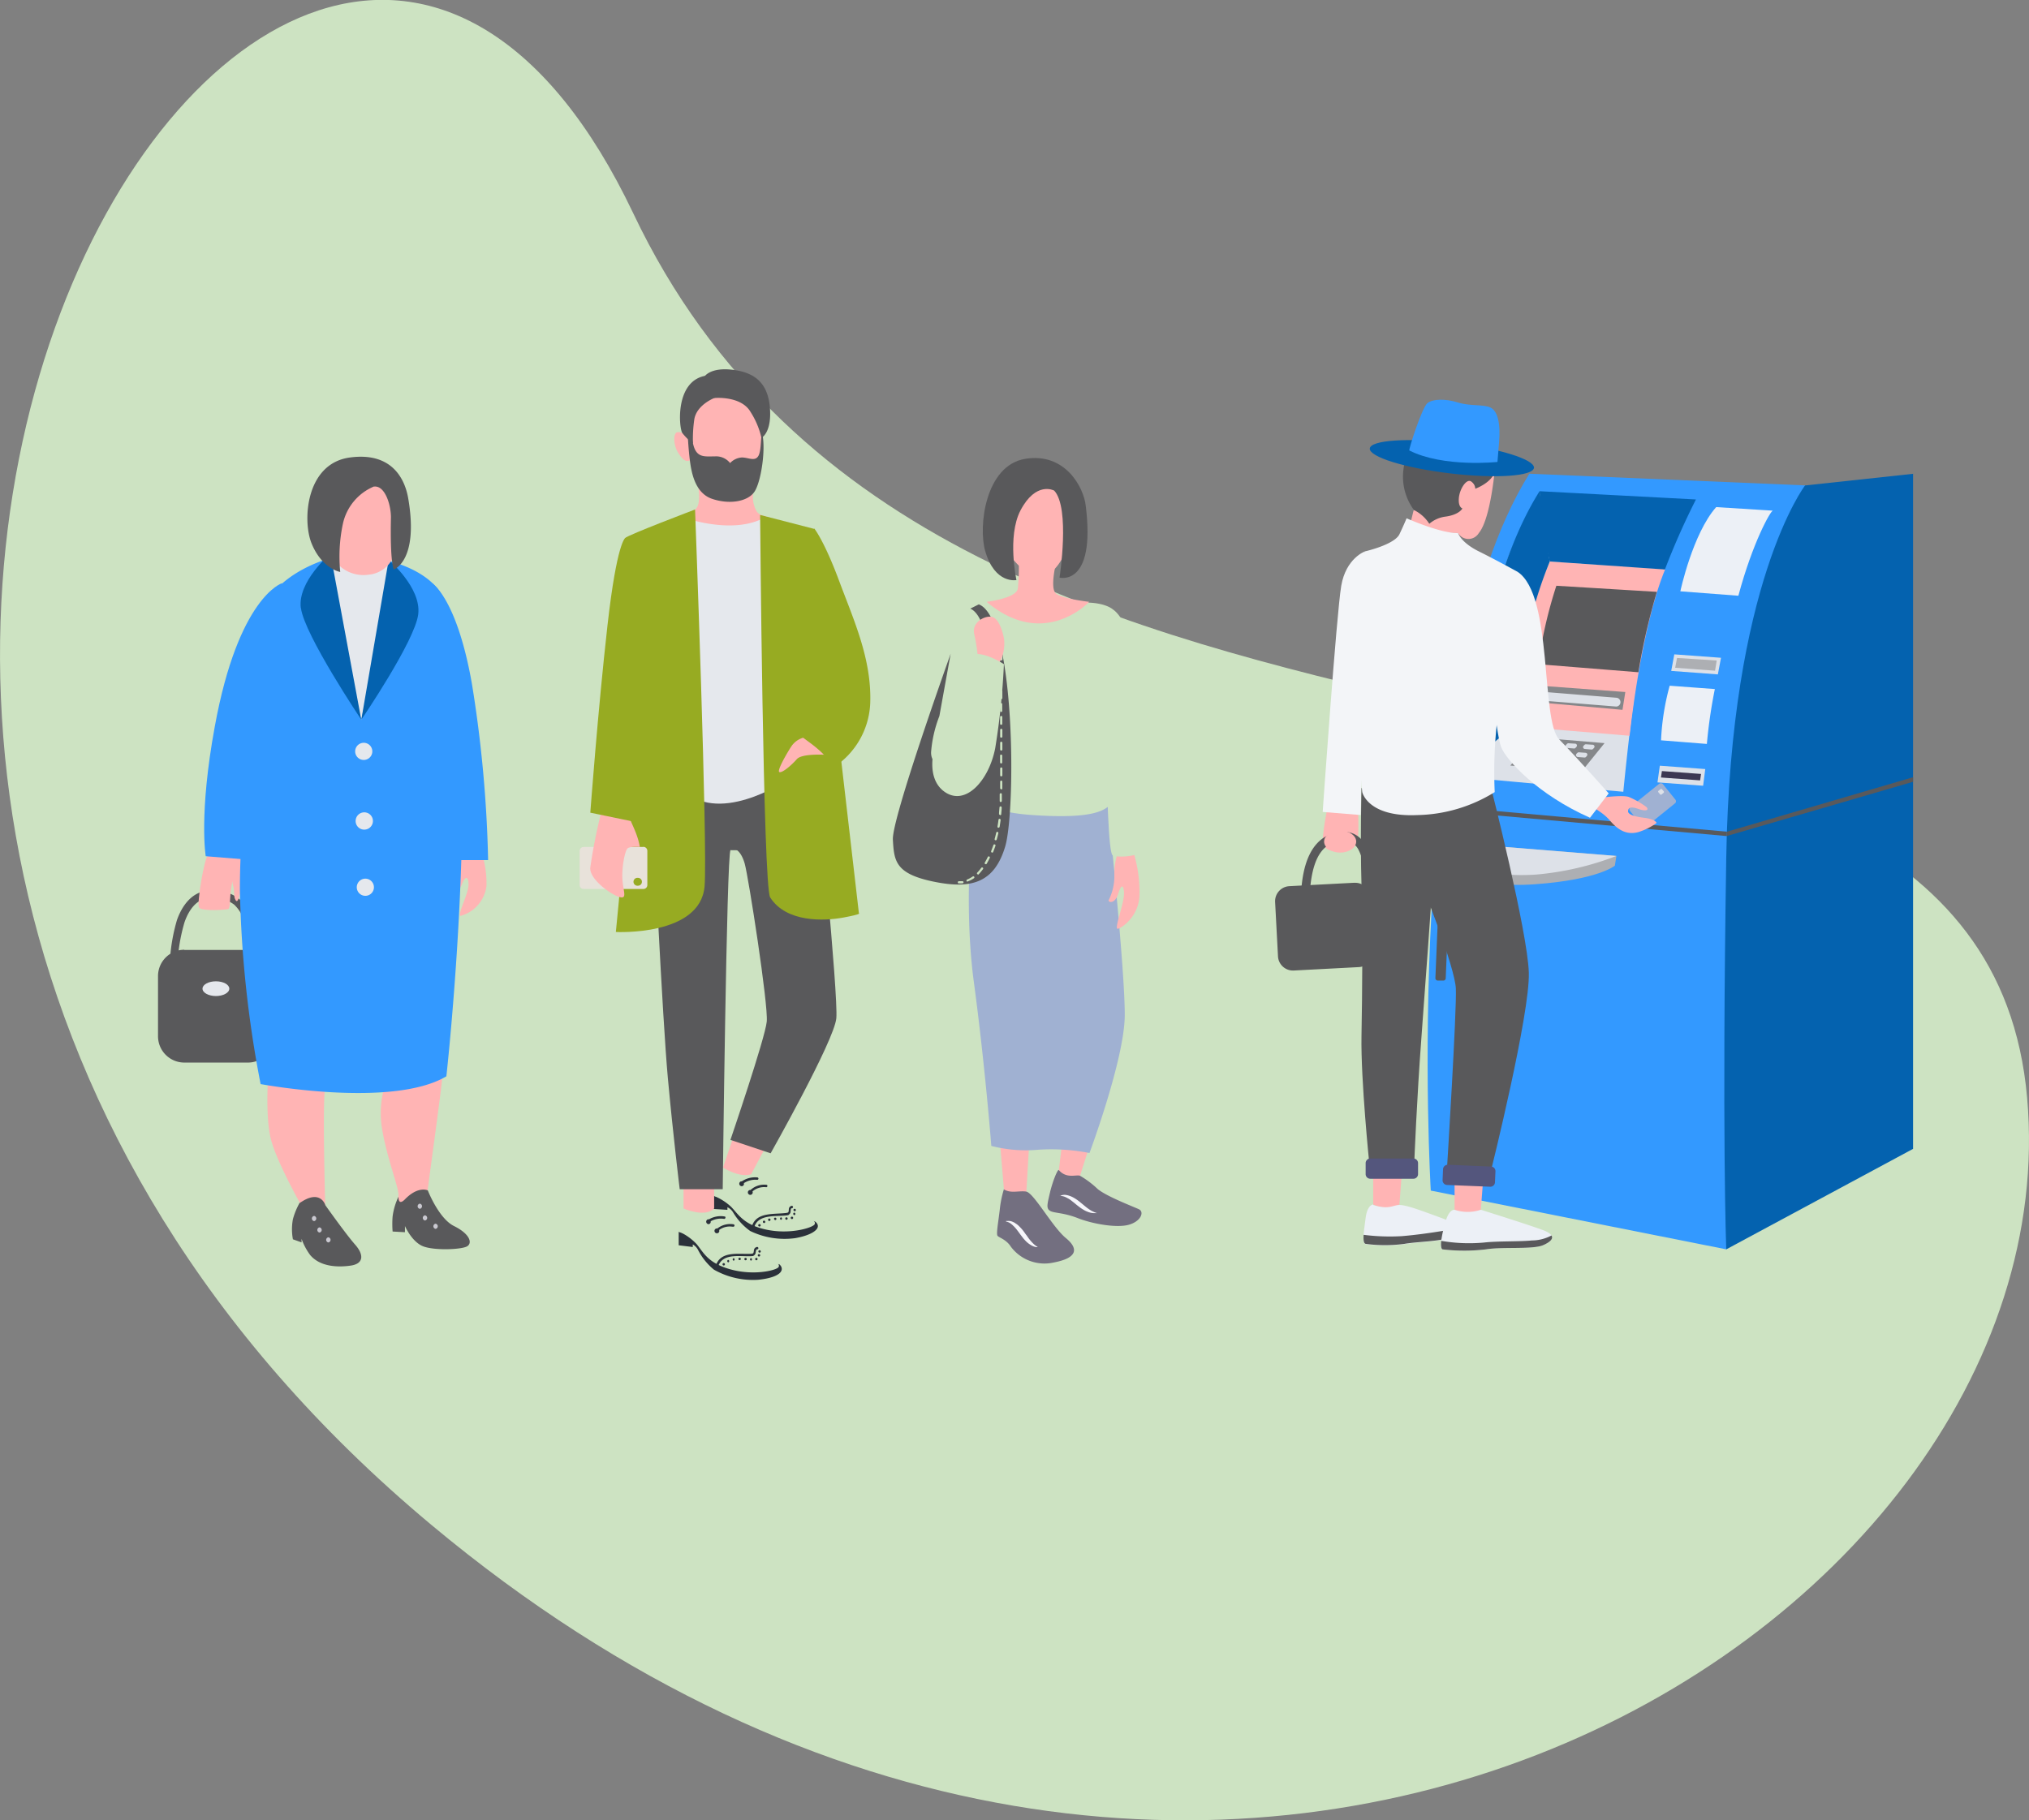 <svg xmlns="http://www.w3.org/2000/svg" viewBox="0 0 302.78 271.7"><rect x="0" y="0" width="302.78" height="271.7" fill="#808080" stroke="none"/><defs><style>.cls-1{fill:#cde3c2;}.cls-2{fill:#39f;}.cls-3{fill:#0462af;}.cls-4{fill:#ecf0f6;}.cls-5{fill:#dde1e8;}.cls-6{fill:#adafb3;}.cls-7{fill:#3c3752;}.cls-8{fill:#59595b;}.cls-9{fill:#ffb4b4;}.cls-10{fill:#85878a;}.cls-11{fill:#f3f5f8;}.cls-12{fill:#a0b1d2;}.cls-13{fill:#54567d;}.cls-14{fill:#2b313a;}.cls-15{fill:#e5e8ed;}.cls-16{fill:#97ab22;}.cls-17{fill:#e8e2da;}.cls-18{fill:#736f80;}.cls-19{fill:#f6f6fb;}.cls-20{fill:#cac9d1;}</style></defs><title>mon-comparateur_illustrations_2020_101</title><g id="Calque_2" data-name="Calque 2"><g id="Layer_1" data-name="Layer 1"><path class="cls-1" d="M64.33,227.57c115.23,96.22,245.29,16.7,238.17-63.73s-160.83-32.58-208-132C43.51-75.48-72.36,113.44,64.33,227.57Z"/><path class="cls-2" d="M257.62,186.48l-44.11-8.77s-4.57-76.17,14.71-107l41.16,1.74-11.76,114Z"/><path class="cls-3" d="M269.36,72.46s-11.11,14.48-11.76,55.65,0,58.37,0,58.37l27.88-15V70.72l-16.12,1.74Z"/><path class="cls-4" d="M264.56,76.22c-.33,0-3,4.69-5.15,12.7l-8.66-.66s1.84-8.61,5.35-12.57l8.46.53Z"/><polygon class="cls-5" points="256.82 98.18 249.85 97.67 249.39 100.14 256.35 100.66 256.82 98.18 256.82 98.18"/><polygon class="cls-6" points="256.18 98.59 250.26 98.21 249.98 99.67 255.93 100.11 256.18 98.59 256.18 98.59"/><polygon class="cls-5" points="254.47 114.79 247.69 114.29 247.34 116.78 254.15 117.28 254.47 114.79 254.47 114.79"/><polygon class="cls-7" points="253.84 115.52 248 115.09 247.86 116.05 253.7 116.48 253.84 115.52 253.84 115.52"/><path class="cls-8" d="M215.74,146l.33-8a.35.35,0,0,0-.34-.37l-.83,0a.36.36,0,0,0-.37.35l-.33,8a.36.36,0,0,0,.34.38l.83,0a.35.35,0,0,0,.37-.34Z"/><path class="cls-4" d="M255.9,102.85l-6.74-.5a36.92,36.92,0,0,0-1.29,8.15l6.84.54a74.67,74.67,0,0,1,1.19-8.19Z"/><path class="cls-5" d="M229.77,73.73A56,56,0,0,0,222.7,91c-2.4,10.4-4.25,25-4.25,25l23.79,2.18s1.53-16,3.11-23.36,5-16.51,7.21-19.62l-22.79-1.49Z"/><path class="cls-9" d="M226.18,108.4l17,1.42s1.65-16,5.31-24.86l-17.18-1.15s-6,12.83-5.09,24.59Z"/><path class="cls-3" d="M229.77,73.28a51.16,51.16,0,0,0,1.5,10.53L248.45,85a109.39,109.39,0,0,1,4.63-10.45l-23.31-1.23Z"/><polygon class="cls-10" points="242.54 103.29 230.24 102.38 229.86 104.86 242.12 105.95 242.54 103.29 242.54 103.29"/><path class="cls-3" d="M231.27,83.81a63.87,63.87,0,0,0-3.57,11.93c-.87,5.15-1.52,12.66-1.52,12.66s-5.23,3.21-7.73,7.62c0,0,1.69-27.55,11.32-42.74,0,0,.68,6,1.5,10.53Z"/><polygon class="cls-8" points="257.66 124.79 214.45 120.92 214.51 120.27 257.71 124.14 257.66 124.79 257.66 124.79"/><polygon class="cls-8" points="257.66 124.79 257.71 124.14 285.48 116.01 285.48 116.69 257.66 124.79 257.66 124.79"/><path class="cls-8" d="M232.25,87.43l15,.91a96.45,96.45,0,0,0-2.76,12l-14.93-1.2a67.88,67.88,0,0,1,2.69-11.71Z"/><path class="cls-5" d="M241.2,105.46h0L231,104.64a.66.66,0,0,1-.59-.71.65.65,0,0,1,.68-.6l10.17.82a.66.66,0,0,1-.05,1.31Z"/><path class="cls-10" d="M229.73,110.11c-1.11.53-4.35,4.15-4.35,4.15l10.55,1,3.51-4.34-9.71-.81Z"/><path class="cls-5" d="M237.66,111.16l-1-.07a.31.31,0,0,0-.22.09l-.13.14a.28.28,0,0,0,.18.47l1,.09a.31.31,0,0,0,.24-.1l.14-.15a.28.28,0,0,0-.2-.47Z"/><path class="cls-5" d="M236.6,112.36l-1-.07a.31.31,0,0,0-.22.09l-.13.13a.29.29,0,0,0,.18.48l1,.08a.27.27,0,0,0,.24-.09l.13-.15a.28.28,0,0,0-.19-.47Z"/><path class="cls-5" d="M233.1,112.05a.31.31,0,0,0-.22.09l-.13.13a.28.28,0,0,0,.18.48l1,.08a.3.3,0,0,0,.24-.09l.13-.16a.27.27,0,0,0-.19-.46l-1-.07Z"/><path class="cls-5" d="M231,111.89a.32.32,0,0,0-.23.09l-.12.14a.28.28,0,0,0,.18.47l1,.09a.29.29,0,0,0,.23-.1l.14-.15A.28.28,0,0,0,232,112l-1-.07Z"/><path class="cls-5" d="M228.75,112.43l1,.08a.26.26,0,0,0,.23-.09l.14-.15a.28.28,0,0,0-.2-.47l-1-.07a.31.31,0,0,0-.22.09l-.13.13a.29.29,0,0,0,.18.48Z"/><path class="cls-5" d="M233.88,111.64l1,.08a.28.28,0,0,0,.23-.09l.14-.16a.28.28,0,0,0-.19-.47l-1-.06a.28.28,0,0,0-.22.09l-.13.13a.28.28,0,0,0,.18.48Z"/><path class="cls-5" d="M231.76,111.48l1,.09a.3.3,0,0,0,.23-.1l.14-.15a.28.28,0,0,0-.2-.47l-1-.07a.31.31,0,0,0-.22.09l-.13.14a.28.28,0,0,0,.18.47Z"/><path class="cls-5" d="M229.7,111.32l1,.08a.27.27,0,0,0,.24-.09l.13-.15a.28.28,0,0,0-.19-.47l-1-.07a.31.31,0,0,0-.22.09l-.13.13a.29.29,0,0,0,.18.48Z"/><path class="cls-5" d="M232.91,113.29l-1-.07a.32.32,0,0,0-.23.09l-.12.14a.28.28,0,0,0,.18.47l1,.09a.29.29,0,0,0,.23-.1l.14-.15a.28.28,0,0,0-.19-.47Z"/><path class="cls-5" d="M230.79,113.13l-1-.06a.27.27,0,0,0-.22.09l-.13.13a.29.29,0,0,0,.18.48l1,.08a.3.3,0,0,0,.24-.09l.14-.16a.29.29,0,0,0-.2-.47Z"/><path class="cls-5" d="M228.73,113l-1-.06a.27.27,0,0,0-.22.08l-.13.14a.28.28,0,0,0,.18.47l1,.09a.31.31,0,0,0,.24-.1l.13-.15a.28.28,0,0,0-.19-.47Z"/><path class="cls-5" d="M235.34,113.54l-1-.06a.27.27,0,0,0-.23.08l-.13.14a.29.29,0,0,0,.18.48l1,.08a.28.28,0,0,0,.23-.09l.14-.16a.29.29,0,0,0-.19-.47Z"/><path class="cls-6" d="M219.45,126l21.76,1.76-.23,1.45s-2.49,2.11-12,2.78c-9.33.66-11-2.5-9.54-6Z"/><path class="cls-5" d="M219.45,126l21.76,1.76a43.82,43.82,0,0,1-12,2.78c-9.35.62-11.11-2.8-9.78-4.54Z"/><path class="cls-9" d="M223.05,70.25s-.65,7.27-2.37,9.31a1.8,1.8,0,0,1-3.1,0,33,33,0,0,1-5.64-.44l-1.63-.37.65-2.62s5.06.62,6.13-.2-.7-.2.2-3,2.08-1.39,2.57-.82,2.62-.41,3.19-1.88Z"/><path class="cls-8" d="M202.11,131.76l-9.71.51a2.25,2.25,0,0,0-2.12,2.36l.43,8.11a2.24,2.24,0,0,0,2.36,2.12l9.71-.51A2.25,2.25,0,0,0,204.9,142l-.43-8.11a2.23,2.23,0,0,0-2.36-2.12Z"/><path class="cls-9" d="M198.14,120.4a36.61,36.61,0,0,0-.76,4.88c-.11,2,2.23,1.9,3.48,1.68s1.69-1,1.8-2.17,0-4.14,0-4.14l-4.52-.25Z"/><path class="cls-8" d="M212.19,65.19c-.25.07-2.41,1.51-2.78,5.06A8.41,8.41,0,0,0,211,76.13a5.7,5.7,0,0,1,2.29,2.05,4.59,4.59,0,0,1,2.41-1.07c2.08-.28,2.53-1.22,2.53-1.22s-.65-.16-.53-1.55,1.14-2.91,1.81-2.49a1.35,1.35,0,0,1,.64,1.1s2.61-.94,2.94-2.7-.16-7.92-10.86-5.06Z"/><path class="cls-11" d="M203.69,82.3s-2.83,1-3.54,5.13-2.77,33.76-2.77,33.76l5.66.46s.43-14,.65-18.7,0-20.65,0-20.65Z"/><path class="cls-3" d="M228.91,69.83c-.15,1.26-5.75,1.63-12.5.83s-12.11-2.47-12-3.72,5.74-1.63,12.5-.83,12.11,2.47,12,3.72Z"/><path class="cls-8" d="M199.4,124.25c-4,.9-5,5.24-5.23,8.81-.07.84,1.24.83,1.3,0,.18-2.32.67-5.76,2.9-7,1.51-.86,3.29-1,4.29.65a8.06,8.06,0,0,1,.92,4.09.66.66,0,0,0,1.31,0c0-3.34-1.42-7.43-5.49-6.52Z"/><path class="cls-2" d="M210.31,67.24c-.15-.07,1.89-6.42,2.7-7.07s2.73-.67,4.53-.1,3.79.26,4.86.75,1.55,2.33,1.3,5.23l-.24,2.9s-8.05.87-13.15-1.71Z"/><path class="cls-8" d="M203.17,117.63s-.2,7.62,0,14.43.12,16,0,22.56,1.18,19.2,1.18,19.2,6.69.41,6.69,0,.41-10.13,1.06-18.79,1.56-21.4,1.56-21.8-2-14.44-2-14.44l-8.44-1.16Z"/><path class="cls-9" d="M204.92,179.78a4.33,4.33,0,0,0,3.91,0l.33-4.29h-4.24v4.29Z"/><path class="cls-9" d="M217.06,176.28v4.29a4.35,4.35,0,0,0,3.92,0l.33-4.29Z"/><path class="cls-8" d="M208.84,118.79s-.17,5.75,1.79,9.81,6.46,15.82,6.62,18.92-1.31,26.71-1.31,26.71l6.58.41s5.82-23.36,5.62-29.49-5.62-27.52-5.62-27.52l-13.68,1.16Z"/><path class="cls-12" d="M247.58,117l-4.29,3.46a.41.41,0,0,0-.06.57l1.85,2.29a.39.39,0,0,0,.57.06l4.29-3.46a.4.4,0,0,0,.07-.57l-1.85-2.29a.41.41,0,0,0-.58-.06Z"/><path class="cls-13" d="M210.92,172.92h-6.44a.69.69,0,0,0-.69.69v1.64a.69.69,0,0,0,.69.69h6.44a.69.69,0,0,0,.69-.69v-1.64a.69.69,0,0,0-.69-.69Z"/><path class="cls-13" d="M222.5,174.12l-6.44-.27a.7.7,0,0,0-.72.67l-.07,1.63a.7.7,0,0,0,.67.72l6.43.26a.69.69,0,0,0,.72-.66l.07-1.63a.68.68,0,0,0-.66-.72Z"/><path class="cls-4" d="M204.92,179.78s-.87,0-1.13,2-.56,3.76,0,3.92a21.72,21.72,0,0,0,5.78,0c1.88-.33,4.9-.33,6.7-.9s2.75-1.55-1-2.94-5.46-2-6.44-2-1.54.74-3.91,0Z"/><path class="cls-8" d="M203.49,184.31c-.05.75,0,1.27.3,1.35a21.72,21.72,0,0,0,5.78,0c1.88-.33,4.9-.33,6.7-.9,1.08-.34,1.85-.83,1.49-1.47,0,0-4.54.89-8.6,1.22a30.73,30.73,0,0,1-5.67-.2Z"/><path class="cls-9" d="M239.44,119s3-.38,3.73,0a12.79,12.79,0,0,1,2.5,1.44c.44.43.06.74-1.19.3s-1.5-.12-1.53.33.76.79,2.45,1,1.81.77,1.81.77a9.48,9.48,0,0,1-2.73,1.36c-1.42.38-2.75,0-4.13-1.61s-2.33-1.6-2.42-2.31,1.51-1.31,1.51-1.31Z"/><path class="cls-11" d="M203.69,82.3s4.41-1,5.15-2.57,1.06-2.37,1.06-2.37,5.14,2.29,7.68,2.2c0,0,.4,1.4,3.1,2.74s5.8,3.06,5.8,3.06S224.89,97,223.76,105a67.36,67.36,0,0,0-.71,13.23,22.67,22.67,0,0,1-11.6,3.43c-7.35.32-8.17-3.43-8.17-3.43s-2.61-27.68.41-35.9Z"/><path class="cls-11" d="M226.48,85.36s-2.1,1.53-3.43,6.43.19,17.72.95,19.7,5.52,7.14,13.27,10.57l2.79-3.64s-4.6-5.18-7.39-8.06-.88-21.46-6.19-25Z"/><path class="cls-9" d="M202.38,125.61c0-.9-1.07-1.64-2.4-1.64s-2.39.74-2.39,1.64,1.07,1.65,2.39,1.65,2.4-.74,2.4-1.65Z"/><path class="cls-4" d="M217.06,180.57s-.73-.12-1.25,1.46-1.12,4.37-.54,4.45a27.25,27.25,0,0,0,6.47,0c2.45-.41,7,.05,8.55-.63s1.94-1.49,0-2.23-9.31-3.05-9.31-3.05a6.18,6.18,0,0,1-3.92,0Z"/><path class="cls-8" d="M215.07,185.21c-.08.71,0,1.23.2,1.27a27.25,27.25,0,0,0,6.47,0c2.45-.41,7,.05,8.55-.63,1-.44,1.55-.94,1.23-1.44a6.27,6.27,0,0,1-2.92.74c-1.83.19-5.12.08-7.12.31a24.47,24.47,0,0,1-6.41-.25Z"/><path class="cls-5" d="M247.79,117.79l-.31.26a.15.15,0,0,0,0,.21l.26.32a.16.16,0,0,0,.21,0l.32-.26a.15.15,0,0,0,0-.21l-.26-.31a.15.15,0,0,0-.21,0Z"/><path class="cls-14" d="M116.23,188.66s.61.41.38,1-1.33,1.14-3.47,1.36a11.82,11.82,0,0,1-6.6-1.51,9.26,9.26,0,0,1-2.36-2.92,2,2,0,0,0-.8-.85l0,.39-2.1-.26v-2l15,4.85Z"/><path class="cls-1" d="M102.09,180.16c.65-.42,4.48.31,4.48.31s6.16,5.64,7.52,6.53,2.58,1.76,2,2.22-3.75,1.19-7.14.23-4-2.57-5-3.76a8.18,8.18,0,0,0-2.67-1.88s.17-3.23.83-3.65Z"/><path class="cls-14" d="M121.57,182.29s.63.36.44.92-1.25,1.23-3.37,1.6a11.82,11.82,0,0,1-6.69-1.07,9.21,9.21,0,0,1-2.54-2.76,2,2,0,0,0-.86-.79v.39l-2.11-.13-.13-2,15.26,3.85Z"/><path class="cls-1" d="M107.89,174.27c.63-.46,3.49.49,3.49.49s6.53,5.21,7.94,6,2.69,1.58,2.17,2.07-3.67,1.44-7.11.71-4.19-2.3-5.29-3.42a8.13,8.13,0,0,0-2.78-1.7s0-3.23.58-3.69l1-.48Z"/><path class="cls-14" d="M117.48,181l.07,0c.19-.05.14-.48.18-.62a.52.52,0,0,1,.43-.4.18.18,0,0,1,0,.36c-.21,0-.15.49-.21.65a.57.57,0,0,1-.24.31.15.15,0,0,1-.12.08c-1.68.28-4.47-.29-5.06,1.86-.06.22-.4.09-.34-.14.63-2.28,3.42-1.8,5.24-2.07Z"/><path class="cls-14" d="M114.29,177.2a2.66,2.66,0,0,0-2,.63.36.36,0,0,1-.27.51h0a.36.36,0,0,1-.11-.72H112a3,3,0,0,1,2.36-.78c.23,0,.19.38,0,.36Z"/><path class="cls-14" d="M110.57,176.33h.13a3.53,3.53,0,0,1,2.3-.59.18.18,0,0,1,0,.36,3.13,3.13,0,0,0-2,.5.34.34,0,0,1-.28.45.37.37,0,0,1-.11-.73Z"/><path class="cls-14" d="M118.55,180.43a.18.18,0,0,1,.06.36c-.23,0-.29-.33-.06-.36Z"/><path class="cls-14" d="M118.5,181a.19.19,0,0,1,.06.37.19.19,0,0,1-.06-.37Z"/><path class="cls-14" d="M118.15,181.6a.18.18,0,0,1,.06.36.18.18,0,0,1-.06-.36Z"/><path class="cls-14" d="M117.36,181.7a.18.18,0,0,1,0,.36.18.18,0,0,1,0-.36Z"/><path class="cls-14" d="M116.55,181.7a.19.19,0,0,1,0,.37.19.19,0,0,1,0-.37Z"/><path class="cls-14" d="M115.65,181.75a.18.18,0,0,1,.06.36c-.23,0-.29-.33-.06-.36Z"/><path class="cls-14" d="M114.77,181.88h0a.18.18,0,0,1,.06.36h0a.18.18,0,0,1-.06-.36Z"/><path class="cls-14" d="M114,182.19c.23,0,.28.32.05.36a.18.18,0,0,1-.05-.36Z"/><path class="cls-14" d="M113.3,182.71a.18.18,0,0,1,.06.36.18.18,0,0,1-.06-.36Z"/><path class="cls-14" d="M112.24,187.1l.07,0c.19,0,.17-.47.22-.61a.55.55,0,0,1,.46-.37.18.18,0,0,1,0,.36c-.22,0-.19.49-.26.64a.53.53,0,0,1-.26.29.16.16,0,0,1-.13.07c-1.69.17-4.43-.58-5.17,1.52-.08.22-.41.06-.33-.16.78-2.23,3.54-1.57,5.37-1.71Z"/><path class="cls-14" d="M109.31,183.1a2.66,2.66,0,0,0-2,.49.35.35,0,0,1-.3.49h0a.36.36,0,0,1-.06-.72h.1a3.1,3.1,0,0,1,2.41-.62.18.18,0,0,1-.07.36Z"/><path class="cls-14" d="M105.65,182a.32.32,0,0,1,.14,0,3.49,3.49,0,0,1,2.33-.43c.23,0,.16.39-.07.36a3.08,3.08,0,0,0-2,.36.35.35,0,0,1-.32.43.37.37,0,0,1-.06-.73Z"/><path class="cls-14" d="M113.35,186.61a.18.18,0,0,1,0,.36.18.18,0,0,1,0-.36Z"/><path class="cls-14" d="M113.26,187.19a.18.18,0,0,1,0,.36.18.18,0,0,1,0-.36Z"/><path class="cls-14" d="M112.87,187.75a.18.18,0,0,1,0,.36.18.18,0,0,1,0-.36Z"/><path class="cls-14" d="M112.07,187.79a.19.19,0,0,1,0,.37.19.19,0,0,1,0-.37Z"/><path class="cls-14" d="M111.26,187.75a.18.18,0,0,1,0,.36c-.23,0-.26-.35,0-.36Z"/><path class="cls-14" d="M110.37,187.73a.18.18,0,0,1,0,.36.18.18,0,1,1,0-.36Z"/><path class="cls-14" d="M109.48,187.8h0a.19.19,0,0,1,0,.37h0a.19.19,0,0,1,0-.37Z"/><path class="cls-14" d="M108.67,188.05a.19.19,0,0,1,0,.37.19.19,0,0,1,0-.37Z"/><path class="cls-14" d="M108,188.53a.18.18,0,1,1,0,.36.18.18,0,0,1,0-.36Z"/><path class="cls-9" d="M102,180.38s3.21,1.42,4.57,0v-3.21l-4.57-.38v3.59Z"/><path class="cls-9" d="M109.38,169.87l-1.49,4.4s2.45,1.58,4.2,1l2.09-3.92-4.8-1.53Z"/><path class="cls-8" d="M97.51,121.83c-.11.29,1.36,30.45,2.15,39.06s1.77,16.61,1.77,16.61h6.42s.58-50.06,1.16-50.6,1.57.08,2.12,2,3.54,21.09,3.29,23.59S109,170.14,109,170.14l6,2s9.47-16.77,9.8-20.14-2.94-36.22-2.94-36.22-14.94.17-20.37,1.42-4,4.67-4,4.67Z"/><path class="cls-8" d="M110,126.9s1.06-.59,1.13-3.15,0-5.31,0-5.31h-3l.93,8.46Z"/><path class="cls-15" d="M101.43,77.08h13s2.15,13.47,2.91,19.67.77,19.27.77,19.27-9.63,6.83-15.49,2.49-1.18-41.43-1.18-41.43Z"/><path class="cls-9" d="M104.14,72.33s.62,3-.42,3.72a11.85,11.85,0,0,1-2.29,1s8,3.1,13,0a1.86,1.86,0,0,1-1.49-.68,4.39,4.39,0,0,1-.57-2.68c.12-2.22-8.22-1.39-8.22-1.39Z"/><path class="cls-9" d="M101,64.55c.57-.27,1.44.5,1.56.62.1-4,.91-6.86,5.26-7.06,4.54-.21,5.93,3.61,5.93,8.07s-2,8.08-4.91,8.08c-2.34,0-5-2.33-5.92-5.54-.63.31-1.15-.23-1.76-1.2s-.76-2.68-.16-3Z"/><path class="cls-8" d="M113.77,64.89c-.29-.29-.1,2.31-.6,3.16s-1.41.27-2.42.23a2.62,2.62,0,0,0-1.8.84,2.65,2.65,0,0,0-2.25-1c-1.57,0-2.84.29-3.3-2-.28-1.35-.79-1.54-.79-1.54s.1,2.28.33,4.08.74,4.93,3.33,5.8,5.25.41,6.27-1,1.74-6.3,1.23-8.6Z"/><path class="cls-8" d="M106.59,59.41s-2.73,1.05-3,3.31a20,20,0,0,0-.18,3.46,8,8,0,0,1-1.59-1.55c-.5-.73-1.12-7.61,3.33-8.52s1.45,3.3,1.45,3.3Z"/><path class="cls-8" d="M106.59,59.41s4-.39,5.42,2.09a12.18,12.18,0,0,1,1.62,3.86s1.42-.69,1.29-4c-.17-4.27-2.36-5.78-5.64-6.17s-4.14,1-4.14,1c.14.3,1.45,3.3,1.45,3.3Z"/><path class="cls-16" d="M103.72,76.05s-10,3.79-10.4,4.24.38,5.7.93,18.29-2.35,40.53-2.35,40.53,12.6.66,13.24-6.81c.49-5.64-1.42-56.25-1.42-56.25Z"/><path class="cls-17" d="M96,126.42h-8.9a.6.6,0,0,0-.6.6v5.08a.59.59,0,0,0,.6.59H96a.59.59,0,0,0,.6-.59V127a.6.6,0,0,0-.6-.6Z"/><path class="cls-16" d="M113.43,76.82s.44,55.46,1.5,57.13c2.4,3.77,8.07,3.54,10.95,3s2.29-.64,2.29-.64l-6.64-57.36-8.1-2.09Z"/><path class="cls-9" d="M94.08,122.27c-.09.25,1.07,2.08,1.4,4.15,0,0-1.45-.12-1.83.21s-.87,2.71-.77,4.57.8,3.05-.47,2.68-4.53-2.69-4.32-4.42A80.88,80.88,0,0,1,89.78,121c.22-.19,4.3,1.27,4.3,1.27Z"/><path class="cls-9" d="M119.86,110.11a3.2,3.2,0,0,0-1.76,1.28c-.66,1-2.21,3.68-1.8,3.85s1.8-1,2.61-1.93,4.66-.63,4.66-.63-2.84-2.57-3.71-2.57Z"/><path class="cls-16" d="M93.32,80.29s-1.25.5-2.67,13.08-2.56,27.93-2.56,27.93l7.79,1.61s2.67-44.16-2.56-42.62Z"/><path class="cls-16" d="M121.53,78.91s1.47,1.83,3.67,7.74,4.9,11.73,4.66,18.33a12,12,0,0,1-5.56,9.61s-.32-1.46-3.59-3.84c-2.51-1.83-2.61-2.27-2.61-2.27s4.16-5.09,4.16-8-1.88-20.52-.73-21.59Z"/><path class="cls-16" d="M95.79,131.62a.58.58,0,0,0-.59-.59.59.59,0,1,0,0,1.17.58.58,0,0,0,.59-.58Z"/><path class="cls-9" d="M149.84,177.85s2.78,1.24,3.32,0l.44-7.43-4.41-.28.65,7.71Z"/><path class="cls-9" d="M158.55,170.14l-.54,4.5a2.37,2.37,0,0,0,3.16.85l1.25-3.93-3.87-1.42Z"/><path class="cls-12" d="M145.32,120.36s-1.68,13.68,0,26.18,2.61,24.5,2.61,24.5a20.48,20.48,0,0,0,7,.57,29.64,29.64,0,0,1,7.65.49s5.17-13.88,5.26-20.42-2.59-32-2.59-32l-19.93.66Z"/><path class="cls-1" d="M147.28,89.88a5.93,5.93,0,0,0-3.92,2.4c-1.31,2.07-3.87,18.19-4,21s4.85,7.66,14.38,8.35,11.16-.68,12.19-1.76-.05-20.75,0-22.93.11-6,.11-6-1-.93-3.76-1-12.57,1.69-15,0Z"/><path class="cls-9" d="M157.53,84.29s-.82,3.43,0,4.25,5,1.29,5,1.29-6.7,7.24-15.3,0c0,0,4.47-.52,4.66-2a34.32,34.32,0,0,0,.15-3.85l5.44.27Z"/><path class="cls-9" d="M159,80.3c.47.34,1.07-.53,1.27-1.8s-.19-2.09-.67-2-.68,1.14-.68,1.14h0c-.27-2.74-1-5.51-3.89-5.27-4.06.34-4.94,3.51-5,6.33-.07-.41-.14-.72-.14-.72s-.25-1-.73-1-.84.8-.58,2,1,2.43,1.43,2a.42.42,0,0,0,.09-.14,5.08,5.08,0,0,0,.89,2.43c1.43,1.74,2.92,2.93,4.44,2.76,1.11-.12,2.34-1.18,3.24-3A12,12,0,0,0,159,80.3Z"/><path class="cls-8" d="M157.27,73.21s-2.68-1.44-5,3c-2,3.89-.59,10.37-.59,10.37s-3.22.66-4.66-4.33c-1.06-3.66,0-12.81,6-13.77s8.71,4.34,9,7c1.52,12.14-3.91,10.74-3.91,10.74s1.62-10.4-.8-13Z"/><path class="cls-9" d="M169.1,127.07a20.09,20.09,0,0,1,.94,6.62c-.16,3.43-3.11,5.1-3.31,4.93-.38-.33,1-3.68,1-5.23,0-1.09-.33-1.72-.86,0s-1.68,1.26-1.39.9a8,8,0,0,0,.81-3.73,9.65,9.65,0,0,1,.58-3.45c.16-.38,2.2,0,2.2,0Z"/><path class="cls-1" d="M166,90.92s2.62,1.25,3.81,9.42,2.73,23.9,2,25.64-4.57,2.18-5.77,1.69-1.25-36.7,0-36.75Z"/><path class="cls-8" d="M144.78,90.85s2.56.62,2.63,8.32.49,16.93-2.76,16.3-5.71-.91-5.71-3.17a18.75,18.75,0,0,1,1.24-5.42l1.68-9.29s-8.8,24.56-8.62,27.74.36,5.08,6.06,6.26,9.07.15,10.69-5.2,1.56-34.17-3.93-36.18l-1.28.64Z"/><path class="cls-1" d="M149.43,98.58h0a.17.17,0,0,1-.16-.17c0-.16,0-.33,0-.49a.16.16,0,0,1,.17-.15.16.16,0,0,1,.16.16c0,.16,0,.33,0,.49a.16.16,0,0,1-.16.16Z"/><path class="cls-1" d="M149.41,100.5h0a.17.17,0,0,1-.17-.16c0-.33,0-.65,0-1a.17.17,0,0,1,.16-.17h0a.17.17,0,0,1,.16.17c0,.31,0,.63,0,1a.16.16,0,0,1-.16.16Zm0,1.92a.17.17,0,0,1-.17-.16v-1a.15.15,0,0,1,.16-.16h0a.16.16,0,0,1,.16.16c0,.31,0,.63,0,1a.16.16,0,0,1-.16.16Zm0,1.93a.16.16,0,0,1-.16-.16l0-1a.17.17,0,0,1,.17-.16h0a.16.16,0,0,1,.16.16l0,1a.17.17,0,0,1-.16.17Zm0,1.92a.17.17,0,0,1-.17-.16v-1a.16.16,0,0,1,.16-.17.16.16,0,0,1,.16.16l0,1a.17.17,0,0,1-.16.17Zm0,1.92a.17.17,0,0,1-.17-.16l0-1a.17.17,0,0,1,.16-.17.16.16,0,0,1,.17.16l0,1a.17.17,0,0,1-.16.17Zm0,1.92a.16.16,0,0,1-.16-.16l0-1a.17.17,0,0,1,.16-.17.16.16,0,0,1,.17.16v1a.15.15,0,0,1-.16.16Zm0,1.92a.16.16,0,0,1-.16-.16l0-1a.16.16,0,0,1,.16-.16.17.17,0,0,1,.17.16v1a.16.16,0,0,1-.16.16Zm0,1.93a.18.18,0,0,1-.17-.17v-1a.15.15,0,0,1,.16-.16h0a.16.16,0,0,1,.16.16c0,.32,0,.64,0,1a.17.17,0,0,1-.16.17Zm0,1.92h0a.16.16,0,0,1-.16-.17v-1a.17.17,0,0,1,.17-.16h0a.16.16,0,0,1,.16.17v1a.17.17,0,0,1-.17.16Zm0,1.92h0a.17.17,0,0,1-.16-.17c0-.31,0-.63,0-.95a.17.17,0,0,1,.16-.17h0a.17.17,0,0,1,.16.17c0,.32,0,.65,0,1a.16.16,0,0,1-.16.16Zm-.07,1.92h0a.17.17,0,0,1-.16-.17c0-.31,0-.63,0-1a.16.16,0,0,1,.17-.15.14.14,0,0,1,.15.16l0,1a.17.17,0,0,1-.17.15Zm-.11,1.92h0a.17.17,0,0,1-.15-.18c0-.3.05-.62.07-.95a.16.16,0,0,1,.17-.15.17.17,0,0,1,.16.17c0,.33-.05.65-.07,1a.16.16,0,0,1-.16.15Zm-.25,1.91h0a.16.16,0,0,1-.13-.19c.06-.33.11-.65.15-1a.16.16,0,0,1,.18-.14.17.17,0,0,1,.14.19q-.06.45-.15,1a.16.16,0,0,1-.16.13Zm-.44,1.87h0a.16.16,0,0,1-.11-.2c.09-.32.16-.63.23-.93a.16.16,0,0,1,.2-.12.16.16,0,0,1,.12.19c-.07.31-.15.62-.24.94a.15.15,0,0,1-.16.12Zm-.61,1.83H148a.18.18,0,0,1-.09-.22c.11-.28.22-.58.33-.89a.15.15,0,0,1,.2-.1.15.15,0,0,1,.11.2c-.11.32-.22.62-.34.91a.15.15,0,0,1-.15.11Zm-.83,1.73-.08,0a.17.17,0,0,1-.06-.23c.15-.26.3-.54.44-.83a.16.16,0,0,1,.22-.08.16.16,0,0,1,.08.22c-.15.3-.3.59-.46.86a.16.16,0,0,1-.14.08Zm-1.15,1.54a.16.16,0,0,1-.11-.05.15.15,0,0,1,0-.23,6.35,6.35,0,0,0,.6-.72.16.16,0,0,1,.23,0,.16.16,0,0,1,0,.23,7.8,7.8,0,0,1-.63.75.17.17,0,0,1-.12.05Zm-1.57,1.08a.17.17,0,0,1-.15-.11.17.17,0,0,1,.09-.21,4,4,0,0,0,.81-.44.17.17,0,0,1,.23,0,.17.17,0,0,1,0,.23,4.16,4.16,0,0,1-.88.47l-.06,0Z"/><path class="cls-1" d="M143.14,131.86a.17.17,0,1,1,0-.33h0l.46,0a.15.15,0,0,1,.18.14.16.16,0,0,1-.14.18,4.07,4.07,0,0,1-.5,0Z"/><path class="cls-9" d="M145.87,97.59a25.5,25.5,0,0,0-.49-2.94c-.39-1.72,1.47-2.75,2.55-2.59s1.63,2,1.88,3.16a5.8,5.8,0,0,1-.79,3.87c-.65,1-2.5-.7-3.15-1.5Z"/><path class="cls-1" d="M139.55,111.23s-1.63,4.9,1.47,7,6.55-1.74,7.49-6.54a107.92,107.92,0,0,0,1.3-12.56s-3.5-2.3-5-1.21-5.26,13.34-5.26,13.34Z"/><path class="cls-18" d="M149.81,177.5a15.7,15.7,0,0,0-.62,3.07c-.22,1.88-.55,3.62-.33,3.89s1.32.55,2,1.64a6.27,6.27,0,0,0,6.39,2.34c3.43-.65,3.81-2,1.8-3.65s-4.8-6.79-5.94-6.94-2.26.33-3.35-.35Z"/><path class="cls-18" d="M158,174.64c-.15-.17-.91,1.63-1.32,3.38s-.57,2.33,0,2.7,2,.25,4.16,1.1,5.72,1.49,7.56,1,2.41-1.93,1.55-2.33-4.75-1.88-6.13-3a14,14,0,0,0-2.66-2c-.6-.2-2,.49-3.16-.85Z"/><path class="cls-19" d="M150.13,182.24l.07,0,.21,0a1.44,1.44,0,0,1,.75.15l.22.1.22.15a2.42,2.42,0,0,1,.44.35,6.79,6.79,0,0,1,.79.9c.11.16.22.32.34.47s.21.31.32.45a6.91,6.91,0,0,0,.62.73,4.25,4.25,0,0,0,.53.45l.23.15h-.07a.9.9,0,0,1-.21,0,2.34,2.34,0,0,1-.7-.27,3.73,3.73,0,0,1-.84-.65c-.13-.14-.27-.29-.39-.44l-.36-.47c-.23-.32-.45-.62-.67-.9-.12-.13-.22-.26-.34-.37s-.11-.11-.16-.16l-.16-.14a1.83,1.83,0,0,0-.58-.34.82.82,0,0,0-.26-.06Z"/><path class="cls-19" d="M158.13,178.51l.05,0,.19-.09a1.55,1.55,0,0,1,.77-.05l.24.05.25.08a3.93,3.93,0,0,1,.52.23,6.59,6.59,0,0,1,1,.68l.45.37c.15.12.28.24.43.35a6.3,6.3,0,0,0,.78.55,4.77,4.77,0,0,0,.63.3l.26.09h-.07l-.21,0a2.47,2.47,0,0,1-.75-.08,3.85,3.85,0,0,1-1-.43c-.16-.1-.33-.2-.49-.32l-.47-.36c-.3-.25-.59-.49-.87-.7s-.28-.2-.42-.28l-.2-.11-.2-.1a2,2,0,0,0-.64-.18.69.69,0,0,0-.26,0Z"/><path class="cls-9" d="M40,160.85c0,.2-.39,5.65.38,9S45,180,45,180a26,26,0,0,0,3.53-.12c0-.15-.44-15.56,0-17.59s-8.5-1.45-8.5-1.45Z"/><path class="cls-9" d="M57.67,161.29a14.23,14.23,0,0,0-.63,7.34c.73,4.35,2.52,8.74,2.42,9.8a20,20,0,0,1-.29,2s4.64-2.61,4.64-2.75,2.36-17.24,2.22-17.29-8.36.92-8.36.92Z"/><path class="cls-8" d="M38.34,143.73h0a.57.57,0,0,0,.54-.61,20.44,20.44,0,0,0-1.44-6.27,6.53,6.53,0,0,0-1.75-2.68,5.71,5.71,0,0,0-3-1.18,5.65,5.65,0,0,0-2.57.12c-2.19.67-3.26,2.93-3.71,4.21A27,27,0,0,0,25.38,143a.58.58,0,0,0,1.15.13,26.47,26.47,0,0,1,1-5.46c.37-1.08,1.25-3,2.95-3.49a4.78,4.78,0,0,1,2.07-.07,4.64,4.64,0,0,1,2.4.92,5.51,5.51,0,0,1,1.41,2.22,19.11,19.11,0,0,1,1.36,5.92.59.59,0,0,0,.58.54Z"/><path class="cls-8" d="M27.5,141.79H37a3.93,3.93,0,0,1,3.92,3.92v9A3.93,3.93,0,0,1,37,158.6H27.5a3.93,3.93,0,0,1-3.92-3.92v-9a3.93,3.93,0,0,1,3.92-3.92Z"/><path class="cls-9" d="M71.49,126.28a14.3,14.3,0,0,1,1.1,6,5.3,5.3,0,0,1-3.88,4.43c-.45-.29,1.21-3.3,1.21-4.7,0-1-.4-1.55-1,0s-2,1.14-1.63.81a5.77,5.77,0,0,0,1-3.36,7,7,0,0,1,.67-3.1c.19-.34,2.59,0,2.59,0Z"/><path class="cls-2" d="M64.5,87.06s3.71,2.3,5.94,15.11a187.93,187.93,0,0,1,2.4,26.21H67.23L64.5,87.06Z"/><path class="cls-9" d="M35.8,127.64s.81,3.15.36,4.63-.65,2.64-1,2.09-.13-1.38-.38-2.22,0-1.09-.26.32-.13,3.1-.45,3.22-4.06.39-4.38-.25.77-7.28,1.35-7.79,4.73,0,4.73,0Z"/><path class="cls-2" d="M49.21,83.34s-7.43,1.89-9.94,7.49A92.4,92.4,0,0,0,34.83,105l3.38,5.13s-2.41,8.78-2.41,22.68a168,168,0,0,0,3.09,29s19.6,3.67,27.72-1.16c0,0,5.39-48.3,0-70.17-1.45-5.84-10.34-7.16-10.34-7.16Z"/><path class="cls-15" d="M57.91,83a27.35,27.35,0,0,1,0,4.91c-.25,2.23-4,19.56-4,19.56l-6-22.55s3.2-3.39,4-3.53,6,1.61,6,1.61Z"/><path class="cls-2" d="M42.05,87.06s-6.48,2.08-10,21.39c-2.41,13.11-1.35,19.35-1.35,19.35l7.15.58,4.25-41.32Z"/><path class="cls-3" d="M58,83.57l-4.08,23.85s8-11.74,8.49-15.73S58,83.57,58,83.57Z"/><path class="cls-3" d="M44.91,90.77c.52,4,9,16.65,9,16.65l-4.6-24.77s-4.93,4.13-4.42,8.12Z"/><path class="cls-9" d="M59.09,80c.54.4,1.2-.54,1.38-1.93s.74-2.61.19-2.48-.9,1-.9,1l-.24.14c-.42-3-1.46-6.05-5.78-5.73-4.63.35-5,3.82-5,6.93-.09-.46-.18-.8-.18-.8s-.33-1.08-.88-1.18-.93.85-.58,2.22,1.22,2.72,1.72,2.3a.48.48,0,0,0,.09-.16c.2,1,.08,2.16.94,3.2A5.3,5.3,0,0,0,55,85.78,4.5,4.5,0,0,0,58.76,83,12.83,12.83,0,0,0,59.09,80Z"/><path class="cls-8" d="M44.71,179.54a10.63,10.63,0,0,0-1,2.44,8.17,8.17,0,0,0,0,3l1.29.46,0-.53a9.36,9.36,0,0,0,1.28,2.41c1.51,1.8,4.2,1.86,6.08,1.58s2-1.58.63-3.13-4.44-5.88-4.44-5.88-.71-2.49-3.79-.35Z"/><path class="cls-8" d="M59.44,178.67a9.75,9.75,0,0,0-.85,2.88,13.89,13.89,0,0,0,0,2.27l1.84.1V183s1,2.31,2.65,3,5.89.53,6.67,0,.29-1.87-2-3-3.91-5.32-3.91-5.32-1.43-.72-3.43,1.35c-1,1-.94-.34-.94-.34Z"/><path class="cls-20" d="M46.87,181.49a.39.39,0,0,0,0,.77.39.39,0,0,0,0-.77Z"/><path class="cls-20" d="M47.68,183.2a.39.39,0,0,0,0,.77.39.39,0,0,0,0-.77Z"/><path class="cls-20" d="M49,184.68a.39.39,0,0,0,0,.77.39.39,0,0,0,0-.77Z"/><path class="cls-20" d="M62.65,179.66a.39.39,0,0,0,0,.77.39.39,0,0,0,0-.77Z"/><path class="cls-20" d="M63.42,181.4a.39.39,0,0,0,0,.77.39.39,0,0,0,0-.77Z"/><path class="cls-20" d="M65,182.65a.39.39,0,0,0,0,.77.39.39,0,0,0,0-.77Z"/><path class="cls-15" d="M54.26,113.43A1.28,1.28,0,1,0,53,112.15a1.28,1.28,0,0,0,1.28,1.28Z"/><path class="cls-15" d="M54.35,123.83a1.29,1.29,0,1,0-1.28-1.29,1.28,1.28,0,0,0,1.28,1.29Z"/><path class="cls-15" d="M54.52,131.15a1.28,1.28,0,1,0,1.28,1.28,1.28,1.28,0,0,0-1.28-1.28Z"/><path class="cls-15" d="M30.22,147.57c0-.61.9-1.1,2-1.1s2,.49,2,1.1-.91,1.1-2,1.1-2-.49-2-1.1Z"/><path class="cls-8" d="M55.81,72.61a7.84,7.84,0,0,0-4.62,5.47,23.55,23.55,0,0,0-.42,7.29s-2.72-.45-4.27-4.25c-1.4-3.42-.86-11.93,5.69-12.83s8.27,3.55,8.71,6C62.55,83.74,58.77,85,58.77,85s-.58-.82-.43-7.78c0-1.91-.91-4.8-2.53-4.59Z"/></g></g></svg>